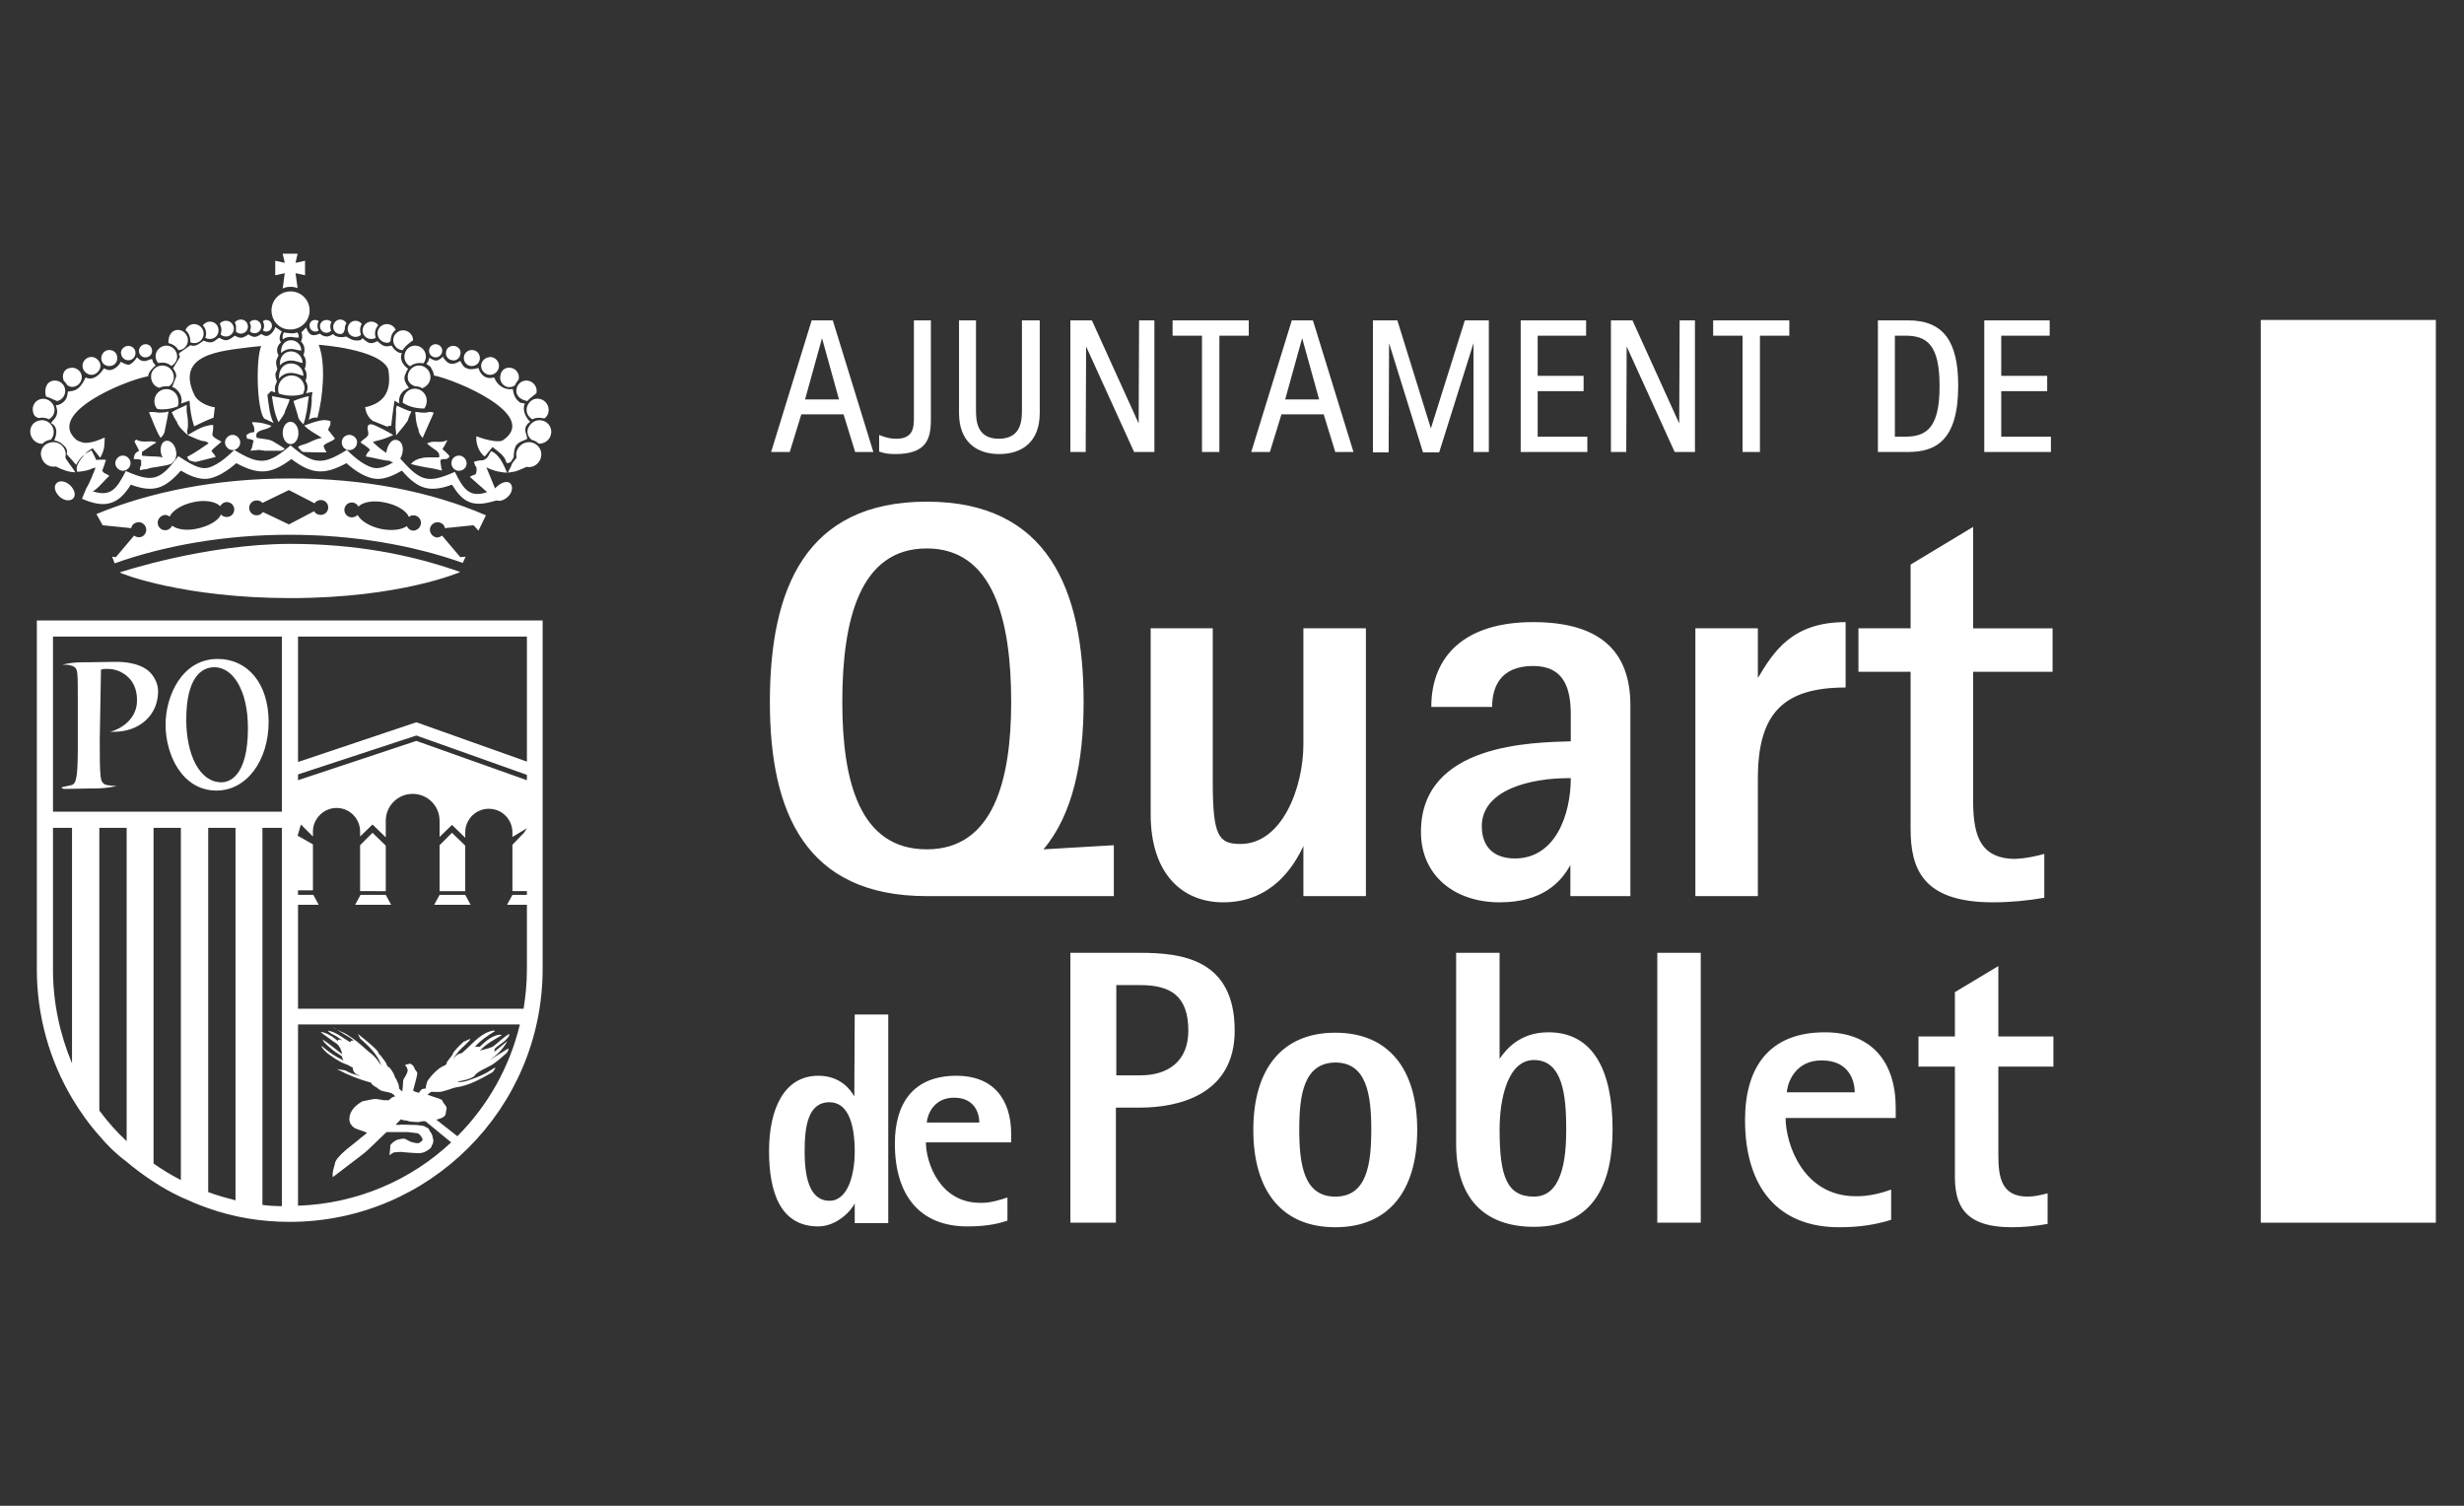 <?xml version="1.0" encoding="utf-8"?>
<!-- Generator: Adobe Illustrator 26.5.0, SVG Export Plug-In . SVG Version: 6.00 Build 0)  -->
<svg version="1.1" xmlns="http://www.w3.org/2000/svg" xmlns:xlink="http://www.w3.org/1999/xlink" x="0px" y="0px"
	 viewBox="0 0 595.3 363.8" style="enable-background:new 0 0 595.3 363.8;" xml:space="preserve">
<rect x="0" y="0" width="595.3" height="363.8" fill="#333333" stroke="none"/>
<style type="text/css">
	.st0{fill:#009640;}
	.st1{display:none;}
	.st2{fill:#FFFFFF;}
	.st3{fill-rule:evenodd;clip-rule:evenodd;fill:#FFFFFF;}
</style>
<symbol  id="Bush_Left" viewBox="-43.3 -24.3 86.6 48.6">
	<g>
		<g>
			<path class="st0" d="M-33.9-3.5C-25.6,5.4-20.7,18-20.7,18C-24.1,7.5-28.2,2.3-34.9-6.2L-33.9-3.5z"/>
			<path class="st0" d="M-30.5,3.2c0.3,2.3,2.4,11.4,2.4,11.4L-30.3,9c-0.5-2.9,0.8-5.6,0.4-8L-30.5,3.2z"/>
			<path class="st0" d="M-27.7,8.6c0.3,2.3,1.7,9.8,1.7,9.8l-0.5-3.8c0-2.4-0.2-5.7-0.5-8.1L-27.7,8.6z"/>
			<path class="st0" d="M-24.2,13.4c0.2,1.4,3.1,6.6,3.1,6.6l-2.2-2.9c0-1.5-0.2-3.5-0.4-5L-24.2,13.4z"/>
			<path class="st0" d="M-21.2,18.1c0.6,1.2,2.8,6.2,2.8,6.2l-1.3-3.5c-0.3-1.3-1-3-1.6-4.3L-21.2,18.1z"/>
			<path class="st0" d="M-26,10.3c0.3,2.3,1.7,9.8,1.7,9.8l-1.2-4.8c0-2.4,0.4-4.7,0.1-7.1L-26,10.3z"/>
			<path class="st0" d="M-24.5,3.5c1.4,0.9,6.5,3.4,6.5,3.4l-3.3-2.2c-1.8-1.2-5.3-0.6-6.8-1.5L-24.5,3.5z"/>
			<path class="st0" d="M-21.9,6.9c1.9,1.3,6.1,5.1,6.1,5.1l-3.2-2.1c-2.2-1.1-5.1-2.7-7.1-4L-21.9,6.9z"/>
			<path class="st0" d="M-21.8,13.1c1,0.9,3.9,6.2,3.9,6.2l-1.3-3.4c-1.2-0.8-2.8-2-3.9-3L-21.8,13.1z"/>
			<path class="st0" d="M-23.3,9.5c1.6,1,6,5.9,6,5.9l-2.6-3.9c-1.8-0.9-3.5-1.2-5.1-2.2L-23.3,9.5z"/>
			<path class="st0" d="M-33,0.4c0.3,2.3,1.6,12.7,1.6,12.7l-1.4-6.9c-0.5-2.9,0.8-5.6,0.4-8L-33,0.4z"/>
			<path class="st0" d="M-35-1.3c0.3,2.3,1.6,12.7,1.6,12.7l-1.4-6.9c-0.5-2.9,0.8-5.6,0.4-8L-35-1.3z"/>
			<path class="st0" d="M-29.4-0.6c1.5,0.6,10.2,4.3,10.2,4.3L-24,0.6c-1.9-0.8-5.4-0.5-7-1.1L-29.4-0.6z"/>
			<path class="st0" d="M-30-3.3c1.7,0.7,9.7,4.1,9.7,4.1L-25.4-2C-27.5-3-30-2.2-31.8-3L-30-3.3z"/>
		</g>
		<g>
			<path class="st0" d="M-41.1-9.8c17.3-2.8,35.8-10.6,35.8-10.6c-13.5,6.7-22.8,8.7-38,12.1L-41.1-9.8z"/>
			<path class="st0" d="M-29.9-13.6c2.4-1.7,13.1-8,13.1-8l-7.5,3.4c-3.2,2.1-4.2,4.9-6.8,6.7L-29.9-13.6z"/>
			<path class="st0" d="M-21.8-16.4c2.4-1.7,10.9-7,10.9-7l-4.1,2.8c-2.2,2-5.5,4.5-8,6.3L-21.8-16.4z"/>
			<path class="st0" d="M-13.5-18.5c1.5-1,9.4-3.7,9.4-3.7L-9.2-21c-1.4,1.2-3.4,2.8-5,3.8L-13.5-18.5z"/>
			<path class="st0" d="M-5.9-20.7c1.7-0.6,8.8-3.6,8.8-3.6l-4.6,2.2c-1.5,0.9-3.8,1.9-5.7,2.6L-5.9-20.7z"/>
			<path class="st0" d="M-18.4-17c2.4-1.7,10.9-7,10.9-7l-5.7,3.3c-2.2,2-3.8,4-6.4,5.8L-18.4-17z"/>
			<path class="st0" d="M-22.9-10.7c2.4,0,10.3,0.7,10.3,0.7l-5.7,0c-3,0-6.5-2.3-9-2.3L-22.9-10.7z"/>
			<path class="st0" d="M-16.9-12c3.3,0,11.4-0.9,11.4-0.9l-5.5,0.1c-3.4-0.3-8.1-0.5-11.5-0.4L-16.9-12z"/>
			<path class="st0" d="M-11.2-17c2-0.2,9.9-3,9.9-3l-4.5,2.1c-2.1,0-5,0.2-7.1,0.4L-11.2-17z"/>
			<path class="st0" d="M-16.1-14.9c2.7,0,12-1.6,12-1.6l-6.5,1.8c-2.8-0.3-4.9-0.9-7.7-0.9L-16.1-14.9z"/>
			<path class="st0" d="M-35.2-12.6c2.4-1.7,13.4-9.5,13.4-9.5l-7.8,4.8c-3.2,2.1-4.2,4.9-6.8,6.7L-35.2-12.6z"/>
			<path class="st0" d="M-38.9-12.3c2.4-1.7,13.4-9.5,13.4-9.5l-7.8,4.8c-3.2,2.1-4.2,4.9-6.8,6.7L-38.9-12.3z"/>
			<path class="st0" d="M-32-10c2.3,0.3,15.2,1.9,15.2,1.9l-8.2,0c-2.9-0.3-6.4-2.5-8.8-2.8L-32-10z"/>
			<path class="st0" d="M-35.2-8c2.6,0.3,14.5,1.8,14.5,1.8l-8.2-0.5C-32.2-7-34.2-8.9-37-9.2L-35.2-8z"/>
		</g>
		<g>
			<path class="st0" d="M-20-4.8c13.5-2,27.7-7.1,27.7-7.1C-2.8-7.2-10-5.7-21.9-3.3L-20-4.8z"/>
			<path class="st0" d="M-11.4-7c1.9-1.2,10.2-5.6,10.2-5.6L-7-10.3c-2.5,1.5-3.3,3.4-5.3,4.7L-11.4-7z"/>
			<path class="st0" d="M-5.1-9c1.9-1.2,8.5-5,8.5-5l-3.2,2C-1.5-10.7-4.1-8.9-6-7.6L-5.1-9z"/>
			<path class="st0" d="M1.3-10.5c1.2-0.7,7.3-2.6,7.3-2.6l-4,0.9c-1.1,0.8-2.6,1.9-3.9,2.7L1.3-10.5z"/>
			<path class="st0" d="M7.3-12.1c1.4-0.4,6.8-2.5,6.8-2.5l-3.6,1.5c-1.2,0.6-3,1.4-4.4,1.8L7.3-12.1z"/>
			<path class="st0" d="M-2.5-9.5c1.9-1.2,8.5-5,8.5-5l-4.5,2.3c-1.7,1.4-3,2.8-5,4.1L-2.5-9.5z"/>
			<path class="st0" d="M-6-5c1.8,0,8,0.5,8,0.5l-4.5,0c-2.4,0-5-1.6-7-1.7L-6-5z"/>
			<path class="st0" d="M-1.3-5.9c2.5,0,8.9-0.6,8.9-0.6l-4.3,0c-2.7-0.2-6.3-0.3-9-0.3L-1.3-5.9z"/>
			<path class="st0" d="M3.1-9.5c1.6-0.1,7.7-2.1,7.7-2.1l-3.5,1.5c-1.7,0-3.9,0.1-5.6,0.3L3.1-9.5z"/>
			<path class="st0" d="M-0.7-7.9c2.1,0,9.3-1.1,9.3-1.1l-5,1.2C1.4-8-0.2-8.5-2.4-8.5L-0.7-7.9z"/>
			<path class="st0" d="M-15.5-6.3C-13.7-7.5-5.1-13-5.1-13l-6.1,3.4c-2.5,1.5-3.3,3.4-5.3,4.7L-15.5-6.3z"/>
			<path class="st0" d="M-18.4-6.2C-16.6-7.3-8-12.8-8-12.8l-6.1,3.4c-2.5,1.5-3.3,3.4-5.3,4.7L-18.4-6.2z"/>
			<path class="st0" d="M-13.1-4.5c1.8,0.2,11.9,1.3,11.9,1.3l-6.4,0c-2.3-0.2-5-1.7-6.8-2L-13.1-4.5z"/>
			<path class="st0" d="M-15.6-3.1c2,0.2,11.3,1.3,11.3,1.3l-6.4-0.3C-13.3-2.4-14.8-3.7-17-4L-15.6-3.1z"/>
		</g>
		<g>
			<path class="st0" d="M1.7-2.1c12.2-1.7,25.1-6.1,25.1-6.1C17.3-4.1,10.7-2.8,0-0.8L1.7-2.1z"/>
			<path class="st0" d="M9.5-4c1.7-1,9.2-4.8,9.2-4.8l-5.3,2.1c-2.2,1.3-3,3-4.8,4L9.5-4z"/>
			<path class="st0" d="M15.2-5.7c1.7-1,7.7-4.3,7.7-4.3L20-8.3c-1.6,1.2-3.9,2.7-5.7,3.8L15.2-5.7z"/>
			<path class="st0" d="M21-7c1.1-0.6,6.7-2.3,6.7-2.3L24-8.5c-1,0.7-2.4,1.7-3.5,2.3L21-7z"/>
			<path class="st0" d="M26.4-8.3c1.2-0.4,6.2-2.2,6.2-2.2l-3.3,1.3c-1.1,0.5-2.7,1.2-4,1.6L26.4-8.3z"/>
			<path class="st0" d="M17.6-6.1c1.7-1,7.7-4.3,7.7-4.3l-4,2c-1.6,1.2-2.7,2.4-4.5,3.5L17.6-6.1z"/>
			<path class="st0" d="M14.3-2.2c1.7,0,7.3,0.4,7.3,0.4l-4,0c-2.1,0-4.6-1.4-6.3-1.4L14.3-2.2z"/>
			<path class="st0" d="M18.6-3c2.3,0,8.1-0.5,8.1-0.5l-3.9,0c-2.4-0.2-5.7-0.3-8.1-0.3L18.6-3z"/>
			<path class="st0" d="M22.6-6.1c1.4-0.1,7-1.8,7-1.8l-3.2,1.3c-1.5,0-3.5,0.1-5,0.2L22.6-6.1z"/>
			<path class="st0" d="M19.2-4.8c1.9,0,8.4-1,8.4-1l-4.6,1.1c-2-0.2-3.5-0.5-5.5-0.5L19.2-4.8z"/>
			<path class="st0" d="M5.7-3.4c1.7-1,9.5-5.7,9.5-5.7L9.7-6.2c-2.2,1.3-3,3-4.8,4L5.7-3.4z"/>
			<path class="st0" d="M3.1-3.2c1.7-1,9.5-5.7,9.5-5.7L7-6c-2.2,1.3-3,3-4.8,4L3.1-3.2z"/>
			<path class="st0" d="M7.9-1.8c1.6,0.2,10.7,1.1,10.7,1.1l-5.8,0c-2.1-0.2-4.5-1.5-6.2-1.7L7.9-1.8z"/>
			<path class="st0" d="M5.7-0.6C7.5-0.4,16,0.5,16,0.5l-5.8-0.3C7.8,0,6.4-1.2,4.4-1.4L5.7-0.6z"/>
		</g>
		<g>
			<path class="st0" d="M14,2.8c11.1-1.5,22.7-5.2,22.7-5.2c-8.6,3.5-14.5,4.6-24.3,6.3L14,2.8z"/>
			<path class="st0" d="M21.1,1.2C22.6,0.3,29.4-3,29.4-3l-4.8,1.8c-2,1.1-2.7,2.6-4.3,3.5L21.1,1.2z"/>
			<path class="st0" d="M26.2-0.3c1.5-0.9,7-3.7,7-3.7l-2.6,1.5c-1.4,1-3.5,2.4-5.1,3.3L26.2-0.3z"/>
			<path class="st0" d="M31.5-1.4c1-0.5,6-2,6-2l-3.3,0.6c-0.9,0.6-2.2,1.4-3.2,2L31.5-1.4z"/>
			<path class="st0" d="M36.4-2.5C37.5-2.9,42-4.4,42-4.4l-3,1.1c-1,0.5-2.4,1-3.6,1.4L36.4-2.5z"/>
			<path class="st0" d="M28.4-0.6c1.5-0.9,7-3.7,7-3.7l-3.6,1.7c-1.4,1-2.4,2.1-4.1,3L28.4-0.6z"/>
			<path class="st0" d="M25.5,2.7C27,2.7,32.1,3,32.1,3l-3.7,0c-1.9,0-4.1-1.2-5.7-1.2L25.5,2.7z"/>
			<path class="st0" d="M29.4,2c2.1,0,7.3-0.5,7.3-0.5l-3.5,0C31,1.4,28,1.3,25.8,1.3L29.4,2z"/>
			<path class="st0" d="M33-0.6c1.3-0.1,6.3-1.5,6.3-1.5l-2.9,1.1c-1.4,0-3.2,0.1-4.6,0.2L33-0.6z"/>
			<path class="st0" d="M29.9,0.5c1.7,0,7.6-0.8,7.6-0.8l-4.1,0.9c-1.8-0.1-3.1-0.5-4.9-0.5L29.9,0.5z"/>
			<path class="st0" d="M17.7,1.7c1.5-0.9,8.6-4.9,8.6-4.9l-5,2.5c-2,1.1-2.7,2.6-4.3,3.5L17.7,1.7z"/>
			<path class="st0" d="M15.3,1.8c1.5-0.9,8.6-4.9,8.6-4.9l-5,2.5c-2,1.1-2.7,2.5-4.3,3.5L15.3,1.8z"/>
			<path class="st0" d="M19.7,3.1c1.5,0.2,9.7,1,9.7,1l-5.2,0c-1.9-0.2-4.1-1.3-5.6-1.5L19.7,3.1z"/>
			<path class="st0" d="M17.7,4.1C19.3,4.2,26.9,5,26.9,5l-5.2-0.2c-2.2-0.2-3.4-1.1-5.2-1.3L17.7,4.1z"/>
		</g>
		<g>
			<path class="st0" d="M-16.8,0.1c7.6,6.3,13.9,16,13.9,16C-7,8-10.9,4.2-17.2-2L-16.8,0.1z"/>
			<path class="st0" d="M-12.5,5.1c0.5,1.8,3.3,9.1,3.3,9.1l-2.4-4.3c-0.7-2.3-0.1-4.6-0.7-6.6L-12.5,5.1z"/>
			<path class="st0" d="M-9.6,9.2C-9.1,11-7,17.1-7,17.1l-0.9-3c-0.3-2-0.9-4.7-1.5-6.6L-9.6,9.2z"/>
			<path class="st0" d="M-6.3,12.7c0.3,1.1,3.2,5,3.2,5l-2.1-2.1c-0.2-1.2-0.6-2.9-0.9-4L-6.3,12.7z"/>
			<path class="st0" d="M-3.3,16.2c0.6,0.9,3,4.8,3,4.8l-1.5-2.7c-0.4-1-1.1-2.4-1.8-3.3L-3.3,16.2z"/>
			<path class="st0" d="M-8.1,10.5c0.5,1.8,2.6,7.8,2.6,7.8L-7,14.5c-0.3-2-0.3-3.9-0.8-5.8L-8.1,10.5z"/>
			<path class="st0" d="M-7.8,4.7c1.2,0.5,5.5,2,5.5,2l-2.9-1.4c-1.5-0.7-4.2,0.1-5.5-0.4L-7.8,4.7z"/>
			<path class="st0" d="M-5.3,7.1c1.6,0.8,5.4,3.4,5.4,3.4l-2.7-1.4c-1.8-0.6-4.3-1.6-6-2.4L-5.3,7.1z"/>
			<path class="st0" d="M-4.5,12.2c0.9,0.6,3.8,4.6,3.8,4.6l-1.4-2.7c-1.1-0.5-2.5-1.3-3.5-2L-4.5,12.2z"/>
			<path class="st0" d="M-6.1,9.4c1.4,0.6,5.4,4.1,5.4,4.1l-2.6-2.9c-1.5-0.5-2.9-0.5-4.3-1.2L-6.1,9.4z"/>
			<path class="st0" d="M-14.8,3.2c0.5,1.8,2.9,10.2,2.9,10.2l-2-5.5c-0.7-2.3-0.1-4.6-0.7-6.6L-14.8,3.2z"/>
			<path class="st0" d="M-16.6,2.1c0.5,1.8,2.9,10.2,2.9,10.2l-2-5.5c-0.7-2.3-0.1-4.6-0.7-6.6L-16.6,2.1z"/>
			<path class="st0" d="M-12.2,2c1.3,0.3,8.5,2.3,8.5,2.3l-4.2-2c-1.6-0.4-4.2,0.3-5.6,0L-12.2,2z"/>
			<path class="st0" d="M-13-0.2c1.4,0.4,8.1,2.2,8.1,2.2l-4.3-1.6c-1.8-0.6-3.6,0.3-5.2-0.1L-13-0.2z"/>
		</g>
		<g>
			<path class="st0" d="M-1.7,1.4c5,5.2,8.9,13,8.9,13c-2.4-6.5-4.9-9.6-9-14.6L-1.7,1.4z"/>
			<path class="st0" d="M1,5.4c0.3,1.4,1.8,7.1,1.8,7.1L1.4,9.1C1,7.3,1.6,5.6,1.3,4.1L1,5.4z"/>
			<path class="st0" d="M2.8,8.7c0.3,1.4,1.3,6.1,1.3,6.1l-0.4-2.4c-0.1-1.5-0.3-3.6-0.6-5.1L2.8,8.7z"/>
			<path class="st0" d="M4.9,11.6c0.2,0.9,2,4,2,4l-1.3-1.8c-0.1-0.9-0.2-2.2-0.4-3.1L4.9,11.6z"/>
			<path class="st0" d="M6.8,14.4c0.4,0.7,1.8,3.8,1.8,3.8l-0.9-2.2c-0.2-0.8-0.7-1.9-1.1-2.6L6.8,14.4z"/>
			<path class="st0" d="M3.8,9.8c0.3,1.4,1.3,6.1,1.3,6.1l-0.8-3c-0.1-1.5,0.1-3-0.2-4.5L3.8,9.8z"/>
			<path class="st0" d="M4.4,5.4c0.8,0.5,3.8,1.8,3.8,1.8L6.2,6c-1-0.7-3-0.2-3.9-0.7L4.4,5.4z"/>
			<path class="st0" d="M6,7.4c1.1,0.7,3.6,2.9,3.6,2.9L7.8,9.1c-1.3-0.6-3-1.5-4.1-2.2L6,7.4z"/>
			<path class="st0" d="M6.3,11.3C6.9,11.9,8.7,15,8.7,15l-0.8-2.1c-0.7-0.5-1.7-1.2-2.3-1.7L6.3,11.3z"/>
			<path class="st0" d="M5.3,9.1c0.9,0.6,3.6,3.4,3.6,3.4l-1.6-2.3c-1.1-0.5-2-0.6-3-1.2L5.3,9.1z"/>
			<path class="st0" d="M-0.5,3.8c0.3,1.4,1.4,8,1.4,8l-1-4.3c-0.4-1.8,0.2-3.5-0.1-5L-0.5,3.8z"/>
			<path class="st0" d="M-1.7,2.9c0.3,1.4,1.4,8,1.4,8l-1-4.3c-0.4-1.8,0.2-3.5-0.1-5L-1.7,2.9z"/>
			<path class="st0" d="M1.5,3c0.9,0.3,5.9,2.2,5.9,2.2L4.5,3.5c-1.1-0.4-3,0-4-0.4L1.5,3z"/>
			<path class="st0" d="M1,1.3c1,0.4,5.6,2.1,5.6,2.1L3.7,2C2.4,1.4,1.1,2,0,1.6L1,1.3z"/>
		</g>
		<g>
			<path class="st0" d="M10.4,4.1c5.3,4.5,9.1,10.9,9.1,10.9c-2.2-5.3-4.9-8-9.2-12.2L10.4,4.1z"/>
			<path class="st0" d="M13.2,7.5c0.2,1.1,1.5,5.8,1.5,5.8l-1.4-2.8c-0.3-1.5,0.5-2.8,0.3-4L13.2,7.5z"/>
			<path class="st0" d="M15,10.3c0.2,1.1,1.1,5,1.1,5l-0.3-1.9c0-1.2-0.1-2.9-0.3-4.1L15,10.3z"/>
			<path class="st0" d="M17.3,12.7c0.1,0.7,2,3.3,2,3.3l-1.4-1.5c0-0.8-0.1-1.8-0.2-2.5L17.3,12.7z"/>
			<path class="st0" d="M19.2,15.1c0.4,0.6,1.8,3.2,1.8,3.2l-0.8-1.8c-0.2-0.7-0.6-1.5-1-2.2L19.2,15.1z"/>
			<path class="st0" d="M16.1,11.2c0.2,1.1,1.1,5,1.1,5l-0.7-2.4c0-1.2,0.3-2.4,0.1-3.6L16.1,11.2z"/>
			<path class="st0" d="M17,7.7c0.9,0.4,4.2,1.7,4.2,1.7l-2.2-1.1c-1.1-0.6-3.4-0.3-4.4-0.8L17,7.7z"/>
			<path class="st0" d="M18.8,9.4c1.2,0.6,3.9,2.6,3.9,2.6l-2-1.1c-1.4-0.5-3.2-1.4-4.5-2L18.8,9.4z"/>
			<path class="st0" d="M18.8,12.6c0.7,0.5,2.5,3.1,2.5,3.1l-0.8-1.7c-0.8-0.4-1.8-1-2.5-1.5L18.8,12.6z"/>
			<path class="st0" d="M17.8,10.7c1,0.5,3.8,3,3.8,3l-1.7-2c-1.2-0.4-2.2-0.6-3.3-1.1L17.8,10.7z"/>
			<path class="st0" d="M11.6,6.1c0.2,1.1,1,6.4,1,6.4l-0.9-3.5c-0.3-1.5,0.5-2.8,0.3-4L11.6,6.1z"/>
			<path class="st0" d="M10.3,5.3c0.2,1.1,1,6.4,1,6.4l-0.9-3.5c-0.3-1.5,0.5-2.8,0.3-4L10.3,5.3z"/>
			<path class="st0" d="M13.9,5.7c1,0.3,6.5,2.2,6.5,2.2l-3.1-1.6c-1.3-0.4-3.4-0.2-4.5-0.6L13.9,5.7z"/>
			<path class="st0" d="M13.5,4.3c1.1,0.4,6.2,2.1,6.2,2.1L16.5,5c-1.4-0.5-3-0.1-4.1-0.5L13.5,4.3z"/>
		</g>
		<g>
			<path class="st0" d="M22.4,7.2c9.3,2,17.5,6.5,17.5,6.5C34.3,9.7,29.5,8.3,21.7,6L22.4,7.2z"/>
			<path class="st0" d="M27.8,9.3c0.8,1,4.9,4.8,4.9,4.8L29.4,12c-1.1-1.2-0.7-2.8-1.6-3.9L27.8,9.3z"/>
			<path class="st0" d="M31.5,11.1c0.8,1,3.9,4.2,3.9,4.2L34,13.6c-0.6-1.2-1.6-2.7-2.5-3.7L31.5,11.1z"/>
			<path class="st0" d="M35.7,12.5c0.5,0.6,4.2,2.3,4.2,2.3L37.3,14c-0.4-0.7-1-1.6-1.6-2.3L35.7,12.5z"/>
			<path class="st0" d="M39.4,13.9c0.8,0.4,3.9,2.2,3.9,2.2l-2-1.3c-0.6-0.5-1.6-1.2-2.4-1.6L39.4,13.9z"/>
			<path class="st0" d="M33.3,11.5c0.8,1,3.9,4.2,3.9,4.2l-2.2-2c-0.6-1.2-0.8-2.3-1.7-3.4L33.3,11.5z"/>
			<path class="st0" d="M32.9,7.9c1.4,0,6.4-0.1,6.4-0.1l-3.4-0.2c-1.8-0.1-4.7,1.1-6.2,1.1L32.9,7.9z"/>
			<path class="st0" d="M36,8.8c1.9,0.1,6.5,0.8,6.5,0.8l-3.2-0.2c-2.1,0.1-5,0-7-0.1L36,8.8z"/>
			<path class="st0" d="M37.6,11.7c1.1,0.2,4.8,1.9,4.8,1.9l-1.9-1.3c-1.3-0.1-2.9-0.2-4.1-0.4L37.6,11.7z"/>
			<path class="st0" d="M35.5,10.4c1.6,0.1,6.5,1.2,6.5,1.2l-3.2-1.1c-1.8,0.1-3.2,0.4-4.9,0.3L35.5,10.4z"/>
			<path class="st0" d="M25,8.6c0.8,1,4.5,5.6,4.5,5.6l-2.9-2.9c-1.1-1.2-0.7-2.8-1.6-3.9L25,8.6z"/>
			<path class="st0" d="M22.9,8.3c0.8,1,4.5,5.6,4.5,5.6l-2.9-2.9c-1.1-1.2-0.7-2.8-1.6-3.9L22.9,8.3z"/>
			<path class="st0" d="M27.8,7.2c1.5-0.1,9.7-0.6,9.7-0.6l-4.9-0.2c-1.9,0.1-4.7,1.2-6.2,1.3L27.8,7.2z"/>
			<path class="st0" d="M26.6,6.1c1.6-0.1,9.3-0.6,9.3-0.6l-5,0c-2.1,0.1-4,1.1-5.7,1.2L26.6,6.1z"/>
		</g>
	</g>
</symbol>
<g id="Fondo">
</g>
<g id="Guías" class="st1">
</g>
<g id="Primer_plano">
	<g>
		<path class="st2" d="M223.9,271.2h12.7c0-2.2-1.1-6-6.1-6C225.7,265.2,224.1,269.1,223.9,271.2z M243.4,289.3v5.6
			c-2.9,1-6,1.4-9.7,1.4c-11.2,0-17.5-7.2-17.5-20c0-9.7,4.4-16.4,14.9-16.4c8.8,0,13.2,5.6,13.2,14.1v2h-20.6
			c0,4.8,3.3,14.6,13.1,14.6C239.3,290.7,241.9,289.8,243.4,289.3z M269.2,216.5h-45.3c-29.4,0-37.9-20.4-37.9-46.9
			c0-27.3,8.6-48.4,37.9-48.4c29.2,0,37.9,21.1,37.9,48.4c0,14.5-2.6,27.2-9.7,35.6l17-1V216.5z M203.5,169.6
			c0,19.2,4.2,35.6,20.4,35.6c16,0,20.4-16.5,20.4-35.6c0-20-4.4-37.1-20.4-37.1C207.8,132.5,203.5,149.6,203.5,169.6z M314.9,216.5
			v-12.1c-2.3,4.9-7.6,13.6-19.4,13.6c-9.5,0-17.5-6.5-17.5-21.3v-44.9H293v37c0,13.2,1.4,15.1,6.7,15.1c10.1,0,15.2-13.7,15.2-24.1
			v-28H330v64.7H314.9z M379.4,216.5V209c-2.3,4.2-6.8,9-17.1,9c-10.9,0-19-6.5-19-17c0-21.5,27.2-21.6,36.2-21.9v-6.4
			c0-6.4-1.6-11.8-9.1-11.8c-8.3,0-9.9,5.6-9.9,9.9h-14.7c0-12.4,8.2-20.5,24.6-20.5c16,0,23.5,6.9,23.5,20.1v46.1H379.4z
			 M358,199.6c0,5,2.9,7.8,8,7.8c9.8,0,13.5-10.6,13.5-19.4C369.6,187.9,358,190.9,358,199.6z M409.6,216.5v-64.7h15.1v12
			c3.8-6.3,8.2-13.5,21.2-13.5v15.8c-15.2,0-21.2,6.4-21.2,22v28.4H409.6z M493.9,206.3v10.6c-4.1,0.7-8.3,1.1-12.4,1.1
			c-17.1,0-19.9-8.2-19.9-17.8v-37.9H449v-10.5h12.6v-15.4l15.1-9.1v24.5h19.2v10.5h-19.2v30.6c0,7.8,1,14.6,10.2,14.6
			C489.4,207.4,491.7,206.9,493.9,206.3z M186.3,109.2l9.8-31.8h5.1l9.8,31.8h-4.4l-2.8-9.1h-10.2l-2.8,9.1H186.3z M198.6,81.7
			l-4.1,14.8h8.2L198.6,81.7L198.6,81.7z M224.9,77.4v24c0,4.7-1.1,8.3-8.6,8.3c-1.9,0-2.7-0.2-3.9-0.6v-4c0.9,0.3,2.2,0.9,4.1,0.9
			c4.3,0,4.3-2.9,4.3-5.3V77.4H224.9z M251.2,77.4v22.4c0,6.8-4.1,9.9-9.8,9.9c-5.6,0-9.7-3.1-9.7-9.9V77.4h4.1v21.5
			c0,2.4,0,7.1,5.5,7.1c5.6,0,5.6-4.7,5.6-7.1V77.4H251.2z M258.6,109.2V77.4h5.2l11.3,24.9l0.1-24.9h3.7v31.8H274l-11.6-25.5
			l-0.1,25.5H258.6z M290.4,109.2V81.1h-7.1v-3.7h18.4v3.7h-7.1v28.1H290.4z M302.3,109.2l9.8-31.8h5.1l9.8,31.8h-4.4l-2.8-9.1
			h-10.2l-2.8,9.1H302.3z M314.6,81.7l-4.1,14.8h8.2L314.6,81.7L314.6,81.7z M331.7,109.2V77.4h5.9l8.1,26.1l8.2-26.1h5.8v31.8h-3.7
			V82.9l-8.3,26.4h-3.9l-8.2-26.4l-0.1,26.4H331.7z M367.4,109.2V77.4h15.8v3.7h-11.7v9.7h11.1v3.7h-11.1v11h12v3.7H367.4z
			 M389.2,109.2V77.4h5.2l11.3,24.9l0.1-24.9h3.7v31.8h-4.9L393,83.7l-0.1,25.5H389.2z M421,109.2V81.1h-7.1v-3.7h18.4v3.7h-7.1
			v28.1H421z M453.7,109.2V77.4h7.3c8.7,0,12.1,5.3,12.1,15.8c0,13.2-5.4,16-12.1,16H453.7z M457.8,81.1v24.4h2.5
			c5.2,0,8.3-2.2,8.3-12.2c0-10.1-3.1-12.2-8.3-12.2H457.8z M479.4,109.2V77.4h15.8v3.7h-11.7v9.7h11.1v3.7h-11.1v11h12v3.7H479.4z
			 M258.6,295.4v-65.2h16.8c10.1,0,22.9,1.5,22.9,18.8c0,15.6-13.8,18.6-22.9,18.6h-5.8v27.8H258.6z M269.7,238.1v21.7h5.8
			c6.6,0,11.6-3.3,11.6-10.8c0-8.4-4.3-11-11.6-11H269.7z M322.6,296.5c-12.9,0-19.8-8.8-19.8-23.5c0-14.7,6.9-23.5,19.8-23.5
			c12.9,0,19.8,8.8,19.8,23.5C342.4,287.7,335.5,296.5,322.6,296.5z M313.9,272.9c0,8.4,1.1,16.2,8.7,16.2c7.6,0,8.7-7.7,8.7-16.2
			c0-8.4-1.1-16.2-8.7-16.2C315,256.8,313.9,264.5,313.9,272.9z M362.3,230.2v25.6c1.6-2.3,4.9-6.4,11.8-6.4
			c10.8,0,15.5,9.2,15.5,23.5c0,12.6-4.3,23.5-19,23.5c-11.8,0-18.8-6.7-18.8-20.1v-46.1H362.3z M362.3,272.9
			c0,11.2,1.7,16.2,8.3,16.2c6.7,0,7.8-8.8,7.8-16.2c0-8.1-0.8-16.8-7.8-16.8C364.3,256.1,362.3,265.4,362.3,272.9z M400.4,295.4
			v-65.2h10.5v65.2H400.4z M456.9,287.4v7.3c-3.8,1.2-7.7,1.8-12.6,1.8c-14.5,0-22.7-9.4-22.7-25.9c0-12.6,5.7-21.2,19.3-21.2
			c11.4,0,17.1,7.3,17.1,18.2v2.5h-26.6c0,6.2,4.2,18.9,16.9,18.9C451.6,289.1,455,288.1,456.9,287.4z M431.7,263.9h16.4
			c0-2.8-1.4-7.7-7.9-7.7C434,256.1,431.9,261.2,431.7,263.9z M494.7,288.3v7.4c-2.8,0.5-5.8,0.8-8.6,0.8
			c-11.9,0-13.8-5.7-13.8-12.4v-26.4h-8.8v-7.3h8.8v-10.7l10.5-6.3v17h13.3v7.3h-13.3V279c0,5.4,0.7,10.1,7.1,10.1
			C491.5,289.1,493.1,288.7,494.7,288.3z M206.5,295.5v-4.8c-0.9,2-4.5,5.6-8.8,5.6c-9.3,0-11.9-8.5-11.9-18.2
			c0-10.1,3.6-18.2,11.9-18.2c5.2,0,7.7,3.2,8.7,5l0.1-19.8h8.1v50.4H206.5z M194.4,278.2c0,5.5,0.9,11.9,6,11.9
			c4.5,0,6.1-6.4,6.1-11.9c0-6.4-1.5-11.9-6.1-11.9C195.1,266.3,194.4,272.4,194.4,278.2z"/>
		<rect x="546.2" y="77.3" class="st3" width="42.3" height="218.1"/>
		<path class="st2" d="M42.9,98.2c-1.1,0.4-2.3,0.7-3.6,0.7c-0.4,0-0.8,0-1.3-0.1c-0.5-0.5-0.7-1.2-0.7-1.9c0-1.6,1.3-2.9,2.9-2.9
			c1.6,0,2.9,1.3,2.9,2.9C43.2,97.3,43.1,97.8,42.9,98.2z M24,274.4c-2.5-2.8-4.7-5.9-6.6-9.1c-5.4-9.1-8.5-19.8-8.5-31.1l0-8
			l0-76.3h122.2v69.7l0,14.5c0,33.7-27.4,61.1-61.1,61.1c-6.9,0-13.5-1.1-19.7-3.3c-2.3-0.8-4.4-1.7-6.6-2.7
			c-2.3-1.1-4.5-2.3-6.6-3.7c-2.3-1.5-4.5-3.1-6.6-4.9C28.2,278.9,26,276.8,24,274.4z M17.4,200h-4.6l0,26.3l0,8
			c0,8,1.7,15.7,4.6,22.6V200z M30.6,200H24v68.3c2,2.7,4.2,5.2,6.6,7.4V200z M43.7,200h-6.6v81.1c2.1,1.5,4.3,2.8,6.6,4V200z
			 M56.9,200h-6.6v88c2.1,0.8,4.3,1.4,6.6,2V200z M68.1,200h-4.7v91.1c1.5,0.2,3.1,0.3,4.7,0.3V200z M12.8,196.1h55.3v-42.3H12.8
			L12.8,196.1z M82.3,249.2c1.3,0.5,1.6,0.8,3.1,1.8c1.4,1,2.5,2.1,3.7,3.1c1.8,1.3,2.3,2.4,3,3.3c-0.7-2.4-2.9-4.6-5.1-6.5
			l-0.5-1.1c1.2,1,4.9,3.9,4.9,4.5c0,0.3,0.5,0.6,0.7,0.9c0.4,0.6,1.2,1.5,1.2,1.7c0.3,0.8,0.5,0.9,0.6,0.9c0.3,0,1.4,1.8,1.4,2.1
			c0,0.3,0.5,0.8,0.6,1.2c0.5,1,0.5,1.4,0.5,1.7c0,0.3,0.4,0.6,0.8,0.9c0.1-0.8,0.2-2.3,0.2-2.6c0-0.5,1.1-1.6,1.1-2.6
			c-0.3-1.1-0.6-1-0.7-1.1c0.4-0.3,1-0.4,1.3-0.4c0.3,0,1,0.7,1,1c0,0.3,0.6,0.8,0.7,1.2c0.1,0.5-0.7,3-1,4.3
			c0.1,0.1,1.1,0.5,1.4,0.5c0.2,0,0.3-1.1,1.7-1c-0.1-0.7,0.3-1.4,0.3-1.7c1-1.6,2.7-3.2,3.8-3.7c0.4-0.2,0.9-0.3,0.9-0.8
			c0-0.3,1.5-1.9,1.5-2.2c0-0.3,1.2-1.7,2.7-3c0.2,0.1,1.5-0.8,1.5-0.5c0,0.3-1.9,1.9-2.8,2.9l-1.4,1.8c0.3-0.2,0.6-0.7,1.3-1.1
			c0.2-0.1,0.6-0.2,0.9-0.3c2.3-1.9,4-4.3,6.7-5.2c0.5-0.2,1.2-0.3,1.3-0.1c-1.5,0.9-4,2.6-4.9,3.9c0.2-0.2,1-0.1,1.2-0.1
			c1.3-1.2,2.3-2.2,4.1-2.8c0.4-0.1,1.1-0.2,1.2,0c-1.9,1.2-3.6,1.9-5.3,3.8c0.7-0.4,2.4-0.5,3.4-1.2c1.1-0.8,2.7-2.5,3.8-2.9
			c0,0.2-0.2,0.7-0.5,1c-1,1.2-2,1.5-3.1,2.6c0,0.6-0.1,0.8-0.3,0.9l3.4-2.8c-1.3,2.3-2.6,3.4-4.3,4.6l4.5-2.8
			c0.2,0.4-0.4,1.1-0.4,1.1c-1.2,1.1-1.9,1.7-3.3,2.7c-1.2,0.8-4,1.8-4.5,2.9c-1.1,0.8-3,1.1-4.1,1.3c1,0.5,3.9-0.7,5.1-1.2
			c0.7-0.3,1.4-0.6,2.1-1c0.5-0.3,1.5-1,2-1.2c-0.2,0.7-0.7,1.1-0.8,1.2c-3,1.7-5.7,3.2-8.7,3.6c-0.7,0.1-1.5,0.5-2.3,0.7
			c-0.4,0.1-1.3,0.4-1.6,0.4h-1.6c-0.6-0.2-1.1,0.4-1.4,0.7l2.1,0.7c0.3,0.1,1.6,0.4,1.6,1c0,0.2,0.9,1,0.9,1.5c0,0.3-0.2,1-0.2,1.2
			c0,1.2-2,1.5-2.3,1.6l5.1,4c7.3-7.3,12.6-16.6,15.1-27H72v43.8c14.3-0.5,27.3-6.2,37-15.3l-6.2-5.1c-0.9-0.1-1.4,0.2-1.8,0.2
			c-2.9-0.1-2-0.3-3-0.4c-0.7,0-0.9-0.2-1.1-0.3l-1.3,1.3c0.9,0.2,1.1,0,1.3,0l3.8,0.1c0.3,0,1.2,0.2,1.5,0.2c0.3,0,0.9,0.5,1.3,0.6
			c0.3,0.7,0.7,1.1,0.9,1.6c0.1,0.4,0.3,1.1,0.3,1.4c-0.1,1-0.3,1-0.4,1.1c0.1,0.6-0.9,1.2-1.3,1.4c-0.5,0.3-1.1,0.5-1.8,0.5
			c-1.6,0-4.1-0.3-4.4-0.3l-1.5,0.1c-0.3,0-0.7,0.4-1.2,0.7c0.1-0.8,0.2-2,0.2-2.3c0-0.3,0.6-0.8,1.2-1.2c0.6-0.4,1.8-0.5,2.1-0.5
			c0.3,0,0.9,0.4,1.3,0.6c0.5,0.3,1.7,0.5,2,0.5c0.5,0,1.2-0.6,1.2-0.9c0-0.3-0.7-1.4-1.2-1.5c-0.8-0.1-2.2-0.3-2.5-0.3h-5
			c-2.1,1.9-4.2,4.2-5.8,5.4l-7.2,5.5c-0.2-1.4,0.5-2.9,0.5-3.2c0-0.3,0.3-0.9,0.6-1.3c1.6-1.9,2.9-2.7,4.6-4.1
			c0.7-0.6,1.7-1.4,2.6-2.1c-1-0.5-2-0.7-2.9-1.1c-0.4-0.2-0.9-0.7-1.1-1.1c-0.2-0.3-0.3-0.8-0.3-1.1s0.1-0.6,0.1-0.9
			c0.5-1.8,2-2.8,3-3.4c1-0.2,2.6-0.6,3.3-0.6c0.3,0,1.7,0.3,1.9,0.3h1.3c0.2-0.3,0.9-0.9,1.5-0.9c-0.8-1.1-2-1-3.1-1.3
			c-0.4-0.1-1-0.5-1.3-0.8c0,0-1.4-0.7-1.4-1.2c-2.9-0.8-5.7-1.9-8.3-3.3l2,0.3c1.6,0.9,1.8,0.8,3.4,1.3c0.3-0.3-1.4,0.1-1.6-2
			c-0.6-0.2-1-0.6-1.4-0.7c-2.2-0.7-4.9-2.9-4.9-2.9s-1.4-1.3-1.2-1.6c1.8,1.5,3,2.4,5.3,3.5c-0.2-0.3-0.3-0.7-0.5-1.1
			c-1-0.6-1.8-1.1-3.4-2.5c-0.3-0.3-0.9-0.8-1.2-1.5c1.7,1.1,3.4,2.6,4.8,3.6c-0.3-1.2-0.7-2-1.3-2.5c-0.6-0.4-1.2-0.8-1.7-1.2
			c-0.7-0.5-1.5-1.1-2.2-1.6c0-0.1,0.6,0,0.9,0.1c1.3,0.5,2.2,1.1,3.2,2c0.2-0.7,0.7-0.1,1-0.2c-0.9-0.7-1.6-1.1-2.4-1.5
			c-0.4-0.2-0.9-0.6-1-0.8c2,0.3,3.5,1.7,5.4,2.8c0.2-0.5,0.5-0.4,0.9-0.4c-1.4-1.1-3.6-2.2-5-3.2C80.7,248.5,81.7,248.9,82.3,249.2
			z M127.3,187.2l-26.7-9.5L72,187.1v1.4l28.6-9.5l26.7,9.5V187.2z M72,184.1l28.6-9.6l26.7,9.5v-30.2H72V184.1z M72,216.2l3.7,0
			l1.3,2.4h-5v25.1h54.5c0.5-3.1,0.8-6.3,0.8-9.5l0-14.5v-1.1h-4.8l1.3-2.4h3.5v-0.9h-3.5v-11.2l2.8-2.9l0.7-1.1l-3.5,2.1v-1.1
			c0-3.1-2.5-5.7-5.7-5.7s-5.7,2.6-5.7,5.7l0,1.3l-3.2-3.1l-3,2.9v-3v-0.9c0-3.6-2.9-6.5-6.5-6.5s-6.5,2.9-6.5,6.5v1.6v2.4l-3.2-3.1
			l-3,2.9v-1.2c0-3.1-2.5-5.7-5.7-5.7c-3.1,0-5.7,2.6-5.7,5.7l0,1.2l-2.9-2.9l-0.8,2.7l3.7,2.1v11.1H72V216.2z M18.8,178.7v-7.1
			c0-6.2,0-7.3-0.1-8.6c-0.1-1.4-0.4-2-1.9-2.3c-0.3-0.1-1.1-0.1-1.7-0.1c2.5-0.7,5.3-0.6,6.5-0.6c1.8,0,4.3-0.1,6.3-0.1
			c5.4,0,7.4,1.7,8.1,2.3c1,0.9,2.2,2.7,2.2,4.8c0,5.8-4.5,9.8-10.7,9.8c-0.2,0-0.7,0-0.9,0c3.1-0.8,6.5-3.4,6.5-7.5
			c0-1.3-0.1-4.1-2.6-6.1c-1.6-1.3-3.4-1.6-4.4-1.6c-0.7,0-1.3,0-1.7,0.2l-0.3,17c0,3.7,0,6.9,0.2,8.7c0.1,1.1,0.4,2,1.7,2.2
			c0.6,0.1,1.6,0.2,2.2,0.2c-3,0.7-5.7,0.6-6.9,0.6c-1,0-3.7,0.1-5.5,0.1c-0.6,0-0.9-0.1-0.9-0.4c1.3-0.3,1.9-0.4,2.3-0.5
			c0.9-0.2,1.1-1.1,1.3-2.2C18.8,185.6,18.8,182.4,18.8,178.7z M52.3,191c-8.3,0-12.3-8.7-12.3-15.9c0-6.9,3.9-15.9,12.6-15.9
			c7.2,0,12.3,5.9,12.3,15.2C64.9,183.6,59.7,191,52.3,191z M53.5,189c1.9,0,6.4-1.4,6.4-13.1c0-9.1-3.6-14.7-8.1-14.7
			c-3.2,0-6.8,2.6-6.8,12.7C45,182.3,48.2,189,53.5,189z M112.4,204.3v11h-6.2v-11.1l3-3L112.4,204.3z M93.2,204.3v11H87v-11.1l3-3
			L93.2,204.3z M106.2,216.2h6.2l1.3,2.4h-8.8L106.2,216.2z M87.1,216.2h6.1l1.3,2.4h-8.7L87.1,216.2z M71.9,61.3l-0.5,2.2l2.3-0.5
			v3.5l-2.3-0.5l0.5,3.6c-0.5-0.2-1.1-0.3-1.7-0.3c-0.7,0-1.3,0.1-1.9,0.4l0.5-3.7l-2.3,0.5v-3.5l2.3,0.5l-0.5-2.2H71.9z M76.1,77.3
			c0.3,0,0.7,0.1,0.9,0.3c-0.2,0.3-0.3,0.7-0.3,1.2c0,0.4,0.1,0.7,0.3,1c-0.2,0.2-0.5,0.3-0.8,0.3c-0.8,0-1.4-0.6-1.4-1.4
			C74.7,78,75.3,77.3,76.1,77.3z M101.2,88.3c1.5,0,2.8,1.2,2.8,2.8c0,1.3-0.9,2.3-2,2.7c-0.5-0.3-1.1-0.5-1.8-0.5
			c-1.3-0.5-1.7-1.3-1.7-2.2C98.5,89.6,99.7,88.3,101.2,88.3z M100.3,83.5c1.4,0,2.6,1.2,2.6,2.6c0,0.6-0.2,1.2-0.6,1.7
			c-0.3-0.1-0.7-0.1-1-0.1c-0.8,0-1.6,0.3-2.2,0.8c-0.8-0.4-1.4-1.3-1.4-2.3C97.7,84.7,98.8,83.5,100.3,83.5z M95,82.2
			c0-1.3,1.1-2.4,2.4-2.4s2.4,1.1,2.4,2.4c-1.2,0.9-2,1.5-2.5,2.4C96.1,84.6,95,83.5,95,82.2z M93.5,78.3c0.9,0,1.8,0.6,2.1,1.4
			c-0.8,0.6-1.2,1.5-1.2,2.5c-0.2,0.6-0.5,0.6-0.9,0.6c-1.2,0-2.3-1-2.3-2.3S92.3,78.3,93.5,78.3z M89.7,77.7c0.7,0,1.3,0.3,1.7,0.9
			c-0.5,0.5-0.8,1.2-0.8,2c0,0.4,0.1,0.7,0.2,1c-0.3,0.2-0.7,0.3-1.1,0.3c-1.2,0-2.1-0.9-2.1-2.1C87.6,78.7,88.6,77.7,89.7,77.7z
			 M85.9,77.5c0.6,0,1.2,0.3,1.5,0.8c-0.3,0.4-0.4,0.9-0.4,1.5c0,0.4,0.1,0.7,0.2,1.1c-0.3,0.3-0.8,0.5-1.3,0.5
			c-1.1,0-1.9-0.9-1.9-1.9C84,78.4,84.8,77.5,85.9,77.5z M82.2,77.2c0.6,0,1.2,0.3,1.5,0.9c-0.3,0.4-0.4,0.9-0.4,1.4
			c-0.2,1-0.6,1.2-1.1,1.2c-1,0-1.7-0.8-1.7-1.7C80.5,78,81.3,77.2,82.2,77.2z M78.9,77.3c0.5,0,0.9,0.2,1.2,0.5
			c-0.2,0.3-0.3,0.7-0.3,1.1c0,0.4,0.1,0.7,0.2,1c-0.3,0.3-0.7,0.5-1.1,0.5c-0.9,0-1.6-0.7-1.6-1.6C77.3,78,78,77.3,78.9,77.3z
			 M105.6,83.2c0.9,0.2,1.4,1.1,1.2,1.9c-0.2,0.9-1.1,1.4-1.9,1.2c-0.9-0.2-1.4-1.1-1.2-1.9C103.9,83.5,104.8,83,105.6,83.2z
			 M131,101.6c1.5,0.3,2.5,1.9,2.1,3.4c-0.3,1.3-1.5,2.2-2.9,2.2c-0.5-0.4-1-0.8-1.7-0.9c-0.9-0.7-1.2-1.6-1-2.6
			C128,102.2,129.5,101.2,131,101.6z M130.5,96.4c1.4,0.3,2.3,1.8,2,3.2c-0.1,0.6-0.5,1.2-1,1.5c-1.3-0.3-2.1-0.2-2.9,0.2
			c-1-0.6-1.6-1.7-1.3-2.9C127.7,96.9,129.1,96,130.5,96.4z M127.7,92c1.3,0.3,2.2,1.6,1.9,3c-1.1,0.9-1.7,1.3-2.2,1.9
			c-2.1-0.4-2.9-1.7-2.6-3C125.1,92.5,126.4,91.7,127.7,92z M123.6,88.9c1.2,0.3,2,1.5,1.7,2.8c-0.5,0.6-0.7,1-0.9,1.4
			c-0.5,0.4-1.2,0.5-1.8,0.4c-1.2-0.3-2-1.5-1.7-2.8C121.1,89.3,122.3,88.6,123.6,88.9z M118.9,86.3c1.1,0.3,1.9,1.4,1.6,2.6
			c-0.3,1.1-1.4,1.9-2.6,1.6c-1.1-0.3-1.9-1.4-1.6-2.6C116.6,86.8,117.7,86.1,118.9,86.3z M114.4,84.6c1.1,0.2,1.7,1.3,1.5,2.3
			c-0.2,1.1-1.3,1.7-2.3,1.5c-1.1-0.2-1.7-1.3-1.5-2.3C112.3,85,113.4,84.4,114.4,84.6z M109.9,83.6c1,0.2,1.6,1.2,1.3,2.1
			c-0.2,1-1.2,1.6-2.1,1.3c-1-0.2-1.6-1.2-1.3-2.1C107.9,84,108.9,83.4,109.9,83.6z M71.8,80.3c0.3,0.3,0.4,0.8,0.4,1.2
			c-0.6,0.2-1.3-0.1-2-0.1c-0.7,0-1.4,0.2-1.9,0.6c-0.1-1,0.1-1.4,0.3-1.7c0.4,0.1,0.9,0.2,1.4,0.2C70.7,80.6,71.3,80.5,71.8,80.3z
			 M70.3,87.8c1.7,0,3,1.3,3,3c-0.8-0.2-1.8-0.7-3-0.7c-1.2,0-2.2,0.5-2.9,1.4C67.3,89.1,68.6,87.8,70.3,87.8z M70.3,84.9
			c1.6,0,2.8,1.3,2.8,2.8c-0.7-0.1-1.7-0.6-2.8-0.6c-1.1,0-2.1,0.5-2.7,1.2C67.5,86.2,68.7,84.9,70.3,84.9z M70.3,82.2
			c1.4,0,2.5,1.1,2.5,2.5c-0.7,0-1.6-0.4-2.5-0.4c-0.9,0-1.8,0.4-2.4,1C67.8,83.3,68.9,82.2,70.3,82.2z M64.3,77.3
			c0.8,0,1.4,0.6,1.4,1.4c0,0.8-0.6,1.4-1.4,1.4c-0.3,0-0.6-0.1-0.8-0.3c0.2-0.3,0.3-0.7,0.3-1c0-0.4-0.1-0.8-0.3-1.2
			C63.7,77.5,64,77.3,64.3,77.3z M39.2,88.3c1.5,0,2.8,1.2,2.8,2.8c0,0.9-0.4,1.7-1.1,2.2c-1.2,0-1.9,0.1-2.4,0.4
			c-1.2-0.3-2-1.4-2-2.7C36.4,89.6,37.7,88.3,39.2,88.3z M40.2,83.5c1.4,0,2.6,1.2,2.6,2.6c0,1-0.6,1.9-1.4,2.3
			c-0.6-0.5-1.3-0.8-2.2-0.8c-0.3,0-0.7,0.1-1,0.1c-0.4-0.5-0.6-1-0.6-1.7C37.6,84.7,38.8,83.5,40.2,83.5z M45.4,82.2
			c0,1.3-1,2.4-2.3,2.4c-0.5-0.9-1.4-1.5-2.4-1.7c-0.1-2.1,1-3.2,2.3-3.2S45.4,80.9,45.4,82.2z M46.9,78.3c1.2,0,2.3,1,2.3,2.3
			s-1,2.3-2.3,2.3c-0.3,0-0.6-0.1-0.9-0.2c0-1.5-0.5-2.4-1.2-2.9C45.1,78.9,46,78.3,46.9,78.3z M50.7,77.7c1.2,0,2.1,0.9,2.1,2.1
			c0,1.2-0.9,2.1-2.1,2.1c-0.4,0-0.8-0.1-1.1-0.3c0.1-0.3,0.2-0.6,0.2-1c0-0.8-0.3-1.5-0.8-2C49.4,78.1,50,77.7,50.7,77.7z
			 M54.6,77.5c1.1,0,1.9,0.9,1.9,1.9c0,1.1-0.9,1.9-1.9,1.9c-0.5,0-1-0.2-1.3-0.5c0.1-0.3,0.2-0.7,0.2-1.1c0-0.5-0.2-1.1-0.4-1.5
			C53.4,77.8,53.9,77.5,54.6,77.5z M58.2,77.2c1,0,1.7,0.8,1.7,1.7c0,1-0.8,1.7-1.7,1.7c-0.5,0-0.9-0.2-1.2-0.5
			c0.1-1.3,0-1.8-0.3-2.2C57,77.5,57.6,77.2,58.2,77.2z M61.5,77.3c0.9,0,1.6,0.7,1.6,1.6c0,0.9-0.7,1.6-1.6,1.6
			c-0.5,0-0.9-0.2-1.1-0.5c0.1-0.3,0.2-0.7,0.2-1c0-0.4-0.1-0.8-0.3-1.1C60.6,77.5,61.1,77.3,61.5,77.3z M34.8,83.2
			c0.9-0.2,1.7,0.3,1.9,1.2c0.2,0.9-0.3,1.7-1.2,1.9c-0.9,0.2-1.7-0.3-1.9-1.2C33.4,84.3,34,83.4,34.8,83.2z M9.5,101.6
			c1.5-0.4,3,0.6,3.4,2.1c0.2,0.9,0,1.8-0.6,2.5c-1,0.2-1.6,0.5-2,1c-1.3,0.1-2.5-0.8-2.9-2.2C7,103.4,7.9,101.9,9.5,101.6z
			 M9.9,96.4c1.4-0.3,2.8,0.6,3.2,2c0.3,1.2-0.3,2.4-1.3,2.9c-0.7-0.4-1.6-0.5-2.4-0.3c-0.9-0.2-1.3-0.8-1.4-1.4
			C7.6,98.1,8.5,96.7,9.9,96.4z M12.7,92c1.3-0.3,2.7,0.5,3,1.9c0.3,1.3-0.5,2.7-1.9,3c-1.3-0.5-1.9-0.9-2.7-1.1
			C10.6,93.6,11.4,92.3,12.7,92z M16.9,88.9c1.2-0.3,2.5,0.5,2.8,1.7c0.3,1.2-0.5,2.5-1.7,2.8c-0.7,0.2-1.3,0-1.8-0.4
			c-0.2-0.4-0.5-0.7-0.8-1C14.8,90.4,15.6,89.1,16.9,88.9z M21.6,86.3c1.1-0.3,2.3,0.5,2.6,1.6c0.3,1.1-0.5,2.3-1.6,2.6
			c-1.1,0.3-2.3-0.5-2.6-1.6C19.7,87.8,20.4,86.6,21.6,86.3z M26,84.6c1.1-0.2,2.1,0.4,2.3,1.5c0.2,1.1-0.4,2.1-1.5,2.3
			c-1.1,0.2-2.1-0.4-2.3-1.5C24.3,85.9,25,84.8,26,84.6z M30.6,83.6c1-0.2,1.9,0.4,2.1,1.3c0.2,1-0.4,1.9-1.3,2.1
			c-1,0.2-1.9-0.4-2.1-1.3C29,84.8,29.6,83.9,30.6,83.6z M68.3,104.6c0-1.5,0.8-2.7,1.9-2.7c1,0,1.9,1.2,1.9,2.7
			c0,1.5-0.8,2.7-1.9,2.7C69.2,107.3,68.3,106.1,68.3,104.6z M14.3,119.9c-1.1-1.1-1.4-2.5-0.6-3.2c0.7-0.7,2.2-0.5,3.3,0.6
			c1.1,1.1,1.4,2.5,0.6,3.2C16.8,121.2,15.3,120.9,14.3,119.9z M27.9,112.3c-0.2-1,0.4-1.9,1.4-2.2c1-0.2,1.9,0.4,2.2,1.4
			c0.2,1-0.4,1.9-1.4,2.2C29.1,113.9,28.2,113.3,27.9,112.3z M54.4,107.3c-0.2-1,0.4-1.9,1.4-2.2c1-0.2,1.9,0.4,2.2,1.4
			c0.2,1-0.4,1.9-1.4,2.2C55.6,108.9,54.7,108.3,54.4,107.3z M112.7,112.3c-0.2,1-1.2,1.6-2.2,1.4c-1-0.2-1.6-1.2-1.4-2.2
			c0.2-1,1.2-1.6,2.2-1.4C112.3,110.4,112.9,111.4,112.7,112.3z M86.2,107.3c-0.2,1-1.2,1.6-2.2,1.4c-1-0.2-1.6-1.2-1.4-2.2
			c0.2-1,1.2-1.6,2.2-1.4C85.9,105.4,86.5,106.4,86.2,107.3z M65.6,75c0-2.6,2.1-4.6,4.6-4.6c2.6,0,4.6,2.1,4.6,4.6
			c0,2.6-2.1,4.6-4.6,4.6C67.6,79.7,65.6,77.6,65.6,75z M101.7,126.3c0-1-0.8-1.8-1.8-1.8c-0.4,0-0.8,0.1-1.1,0.4
			c-0.6-1.5-2.9-2.9-5.8-3.5c-2.9-0.6-5.4-0.1-6.4,1c-0.3-0.6-0.9-1-1.6-1c-1,0-1.8,0.8-1.8,1.8c0,1,0.8,1.8,1.8,1.8
			c0.6,0,1.1-0.3,1.4-0.6c0.7,1.4,2.9,2.8,5.7,3.4c2.6,0.5,5,0.2,6.2-0.7c0.3,0.7,0.9,1.1,1.7,1.1
			C100.9,128.1,101.7,127.3,101.7,126.3z M117.4,124.5l-1.8,3.7l-1.2-1.3l-6.9,0.7c-0.1-0.6-0.5-1.1-1.1-1.3c-0.9-0.4-2,0.1-2.4,1
			c-0.4,0.9,0.1,2,1,2.4c0.6,0.3,1.3,0.1,1.8-0.3l4.4,5.2l1.3-0.1l-0.7,1.5c-12.1-4.3-26.4-6.8-41.9-6.8c-15.6,0-30.1,2.6-42.2,6.9
			l-0.6-1.6l0.9,0.1l4.4-5.2c0.5,0.4,1.2,0.5,1.8,0.3c0.9-0.4,1.4-1.4,1-2.4c-0.4-0.9-1.4-1.4-2.4-1c-0.6,0.2-1,0.7-1.1,1.3
			l-6.9-0.7l-1.5-2.7c13-5.4,29.1-8.6,46.6-8.6C87.8,115.5,104.3,118.8,117.4,124.5z M38.1,126.3c0,1,0.8,1.8,1.8,1.8
			c0.8,0,1.4-0.5,1.7-1.1c1.1,0.9,3.5,1.3,6.1,0.7c2.8-0.6,5-1.9,5.7-3.4c0.3,0.4,0.8,0.6,1.4,0.6c1,0,1.8-0.8,1.8-1.8
			c0-1-0.8-1.8-1.8-1.8c-0.7,0-1.3,0.4-1.6,1c-1-1.1-3.6-1.6-6.4-1c-2.9,0.6-5.2,2.1-5.8,3.5c-0.3-0.2-0.7-0.4-1.1-0.4
			C38.9,124.5,38.1,125.3,38.1,126.3z M76,121.6l-6.2-3.2l-6.4,3.1c-0.3-0.4-0.8-0.6-1.4-0.6c-1,0-1.8,0.8-1.8,1.8
			c0,1,0.8,1.8,1.8,1.8c0.6,0,1.2-0.3,1.5-0.8l6.3,3l6.1-3.2c0.3,0.6,0.9,0.9,1.6,0.9c1,0,1.8-0.8,1.8-1.8c0-1-0.8-1.8-1.8-1.8
			C76.9,120.8,76.3,121.1,76,121.6z M108.1,106.3c-0.3,0.7-0.8,1.6-1.2,2.2c0.7,0.7,1.2,1,1.7,1.7c-0.5,1.4-2.2,0.1-2.2,1.3
			c0,0.3,0.2,1.1,0.2,1.4l0.2,0.8c-1.2-0.3-2-0.5-2.7-0.6c-1.4-0.2-3.5-0.6-4.8-1c0.6-0.9,2.2-1.4,2.5-1.4c0.7-0.2,1.5-0.2,1.8-0.2
			h2.5c0.3-1.3-1-1.8-1.2-2c-1.3-0.9-1.6-1.2-1.7-1.4C105.1,106.2,106.3,107.3,108.1,106.3z M32.9,106.2c1.7,1,3.5,0,4.9,0.7
			c-1.3,0.7-2.4,1.6-3.5,2.3v0.9c1.2,0.1,2.3,0.2,3.5,0.2c0.5,0,1,0.1,1.5,0.2c-0.2-0.3-0.3-0.6-0.4-1c-0.3-1.5,0.2-2.8,1.2-3
			c1-0.2,2.1,0.8,2.4,2.3c0.3,1.2-0.1,2.5-0.8,2.9c0,0.6-2.8,0.9-3.7,1.1c-0.4,0.1-0.9,0.1-1.4,0.2c-0.5,0.1-1.1,0.4-1.8,0.4l-1,0.2
			c0-1,0.2-1,0.3-1.1v-1.3c-0.4-0.4-1.3-0.2-1.8-0.3c0.2-1.6,0.6-1.5,1.3-2c-0.2-0.6-1.1-2-1.1-2.3L32.9,106.2z M118.7,109
			c2.1,0.9,3.1,3.6,3.8,5.2c-2.1-0.1-3.9-0.7-5-1.3l2.1,5.1c1.5-1.6,3-1.9,3.7-1.2c0.7,0.7,0.5,2.2-0.6,3.2
			c-0.8,0.8-1.9,1.2-2.7,0.9l-1.5,0.4c-4.7,1.2-6.9-0.3-9.3-4.2c-5.5,2-8.3,1-12.1-3.4c-1.7,1-3.8,2-5.8,2c-2.7,0-5.6-2-7.6-3.8
			c-5.4,2.9-8.4,2.7-13.3-1c-4.9,3.7-7.9,3.9-13.3,1c-2,1.7-4.9,3.8-7.6,3.8c-2,0-4.1-1-5.8-2c-3.9,4.4-6.6,5.4-12.1,3.4
			c-3.1,5.1-6.5,5.7-11.8,3.4l1-2.4c0.9-1.5,1.7-3.6,2.3-5.1c-0.6,0-1.2,0.4-1.6,0.5c-0.9,0.3-2.5,0.5-2.8,0.5
			c-0.4-0.9,0-1.8,0.5-2.6c0.3-0.5,1-1.2,1-1.4c0-0.3,1.3-0.8,1.9-1.2c0.4,0.8,0.9,1.6,1.1,2.3c2.1-0.1,2.2,0,2.4,0
			c-0.3,1-0.6,1.9-0.9,2.6c0.6,1,0.9,0.5,1.7,1.3c-1.2,1-2.7,3.1-4,3.7c4.4,1.4,5.8-0.6,8-4.9c6.6,2.9,8.3,2.2,12.7-3.6
			c1.7,1.1,4.3,2.9,6.3,2.9c2.4,0,5.5-2.7,7.2-4.4c6.2,3.8,8.2,3.5,13.6-1.1c5.5,4.6,7.5,4.9,13.6,1.1c1.7,1.7,4.8,4.4,7.2,4.4
			c1.2,0,2.7-0.6,4-1.4c-0.4-0.1-0.7-0.2-0.9-0.4c-1,0.1-4-0.8-5.7-1c0.1-0.8,0.7-1.2,1-1.6c-0.5-0.7-1.6-1.3-2.3-1.8
			c0.7-1,1.9-1.2,1.9-2.2c0-0.3-0.2-1-0.2-1.2c0-0.6,0.1-1,0.9-1c0.8,0,5.1,2.4,5.3,2.6c-1.1,0.5-2.3,1-3.6,1.3
			c-0.3,0.1-0.9,0.2-1.3,0.4c1,1,2.1,1.9,3.2,2.6c0.4-2.3,1.5-3.4,2.6-3.1c1.1,0.2,1.7,1.7,1.3,3.2c-0.1,0.5-0.3,0.9-0.5,1.3
			c4.9,5.5,6.6,6.1,13.2,3.2c2.1,4.3,3.6,6.3,7.8,4.9l-4.2-3.7c0.5-0.3,1-0.5,1.4-0.6c0.4-0.8,0.2-1.4,0.2-1.7
			c0-0.3-0.2,0.2-0.6-1.3c0.7-0.3,1.5-0.4,2.2-0.4C118.2,110.6,118,109.7,118.7,109z M78.5,101.5c0.3,0,0.9,0.1,1.3,0.2
			c0.1,0.2,0,0.6,0,0.9c0,0.3-0.5,0.8-0.5,1.3l1.6,2c-0.2,0.7-2.7,1.2-2.7,1.9c0,0.3,0.4,1,0.7,1.5c-1.9,0-3.7,0-5.5-0.1
			c-0.6,0-0.6-0.4-1.4-1.1c0.3-0.5,1-0.6,1.3-0.7c1.3-0.3,2.8-1.4,4.5-1.6c-1.3-0.9-3.1-1.7-4.3-3c1.5-0.5,2.9-1.1,4.6-1.3
			L78.5,101.5z M65.6,102.9c-0.9,1-2.7,0.7-3.6,1.8c-0.2,0.9,0,0.9,0.1,1.1l1.3,0.2c0.8,0.1,1.8,0.2,2.5,0.6
			c0.9,0.5,1.8,1.1,2.9,1.8c-0.1,0.2-0.7,0.5-0.9,0.5H64l-1.4-0.2l-2.1,0.2c0.7-1.1,0.4-1.6,0.8-2.4c-0.5-0.4-0.8-0.4-1.6-0.5
			l-0.2-0.8c0.7-0.7,1.2-0.7,1.9-0.8c0.1-0.3,0-0.8,0-1.1c0-0.3-0.5-0.9-0.5-1.3C63,102,64.3,102.4,65.6,102.9z M100.4,99.5
			c1.2,0.2,1.8,0.2,2.1,0.2c1.1,0,1-0.4,2.3,0l-2.7,6.1c-0.8-0.9-1-1.6-1-2.1c-0.5-1-0.7-2.8-0.7-3.4
			C100.3,99.7,100.3,99.7,100.4,99.5z M40.7,99.4c-0.2,1.6-0.9,4.5-0.9,4.8c0,0.3-0.5,1.2-1,1.6c-1.1-1.7-2-4.4-2.8-6.2
			c0.9-0.2,2.2,0.1,2.4,0.1l1.6-0.1L40.7,99.4z M95.9,98c1.1,0.5,2.4,1.2,3.5,1.4c-0.3,0.6-0.8,1.7-0.8,2c0,0.3-1.8,2.5-2.9,3.8
			c0-0.5,0-1-0.1-1.4c-0.1-0.4,0-1.7,0-2.1c0.1-1.2,0.1-2,0.1-2.3C95.6,99.1,95.7,98.4,95.9,98z M45.1,97.8l0,1.6
			c0,0.3,0.3,1.6,0.3,2.5c0.1,1.6-0.2,2-0.2,2.3c0,0.3,0.1,0.5,0.2,0.9c1.6-1,3.5-2.1,5-2.3c0.7-0.2,0.8-0.1,1.1-0.1
			c0.1,1-0.2,2-0.2,2.3c0,0.7,2.1,1.6,2.2,1.7c-0.2,0.3-2.4,1.9-2.4,2.3c0.7,0.8,0.9,1.1,1,1.4c-1.7,0.4-4.6,1.2-4.9,1.2
			c-0.3,0-0.8-0.2-1.3-0.3c-0.3-0.1-0.6-0.7-0.7-0.9c2.1-1.1,3.7-2.3,5.2-3.3c-0.2-0.2-0.6-0.5-1-0.5c-1.3-0.1-2.8-1-3.9-1.4
			c-0.1,0-2.7-2.3-2.7-3.2c0,0-0.5-0.7-0.8-1.3c-0.1-0.4-0.4-0.7-0.5-1.1C42.9,98.7,43.9,98.5,45.1,97.8z M74.6,95.7
			c-0.1,1.1-0.3,2.1-0.4,3c0,0.3-0.1,0.7-0.2,1.1c-0.2,1-0.3,1.7-0.7,2.7c-0.5-0.5-1.3-1.3-1.3-2l-1.1-3.6
			C72,96.4,73.3,96,74.6,95.7z M70,96.5c-0.3,1.1-1.2,2.8-1.2,3.1c0,0.3-0.9,1.6-1.5,2.4c-1.1-2.2-1.4-5-1.6-6.3L70,96.5z
			 M107.1,86.4c0.6,0.8,1.1,1.5,2.2,1.5c0.8,0,1.9-0.7,1.9-0.7c0.7,1.3,0.9,1.6,1.9,1.9c0.9,0.3,2.5-0.2,2.5-0.2s0.7,3.1,3.8,2.3
			c0.7,1.9,2.5,3.1,4.5,2.8c0.2,1.5,0.6,2.4,1.8,3.3l1.1,0.2c-0.7,1.5,0.2,3.4,1.3,4.4c0,0-1.2,0.7-1.2,1.9c0,0.9,0.6,1.7,0.4,2.3
			c-0.9,0.4-1.9,0.6-2.6,1.5c-0.6,0.9-0.6,2.9-0.6,2.9l-0.7,1.1c-0.2,0.2-1.1,0.5-1.1,0c-0.4-1.6-2.1-2.6-3.3-3.6l-1.9,2.3
			c-1.5-1.1-2.2-3.4-2-4.9c1.2,0.5,5.3,1.8,6.5,0.9c8.8-6.1-11.6-14.6-16.8-15.6c0.2-0.4-0.6-1.7-0.8-2.1l-1-0.7
			c0.4-0.4,0.7-1,0.7-1.5c0,0,1.1,0.8,1.8,0.7c0.7-0.1,1.6-1,1.6-1V86.4z M33.1,86.3c2,2.4,3.8-0.8,3.8,1.1l0.7,0.9
			c-0.7,0.5-1.8,1.7-1.8,2.6c-5.6,1-24.9,9-17.3,15.4c0,0,1.1,0.7,2.3,0.7c1.8-0.1,3.1-0.7,4.5-1.3c-0.1,2.2,0,2.9-1.1,4.9l-1.8-2.3
			c-1.4,0.7-3.3,2.5-4,4l-2.3-2.6c0.4-1.1-0.4-1.9-1.3-2.6c-0.6-0.5-1.7-0.7-1.7-0.7c0.7-1.6,0.9-3.3-0.8-4.2
			c0.6-0.8,1.4-1.3,1.5-2.5c0.1-0.7-0.3-1.8-0.3-1.8c0.9,0,1.9-0.6,2.5-1.6c0.3-0.6,0.4-1.7,0.4-1.7c0.7-0.1,1.5-0.1,2.2-0.6
			c1.2-0.7,2-2.7,2.1-2.8c2.4,1.2,4.4-2.2,4.4-2.2s0.9,0.5,1.6,0.4c1.7-0.3,2.5-2,2.5-2s1.2,0.8,2,0.7
			C32.2,87.8,33.1,86.3,33.1,86.3z M74,79.1c0.1,0.5,0.6,1.6,1.3,1.8c0.7,0.3,2-0.3,2-0.3c0.4,0.4,1,0.7,1.7,0.7
			c0.6,0,1.5-0.6,1.5-0.6c0.5,0.8,2.2,0.9,3.1,0.6c0.4,0.2,1.3,0.8,1.9,0.9c0.8,0.1,1.7,0.2,2.1-0.5c0,0,1,1.1,1.9,1.2
			c0.7,0.1,1.7-0.5,1.7-0.5s0.9,1,1.7,1.2c0.6,0.2,1.7-0.1,1.7-0.1c0.5,0.8,1.5,1.9,2.5,1.8c-0.7,1.4,0.3,3,1.5,3.8
			c0,0-0.9,1.3-0.9,2.3c0,1,1.1,2.3,1.1,2.3S97.5,94.2,97,95c-0.6,0.8-0.7,2-0.5,2.5l-1.2-0.7c-0.3,2.2-0.6,4.2-0.8,6.1
			c-0.3-0.1-0.8,0-0.9,0.2l-3.5-1.4c-1.2-0.8-1.7-2.1-1.9-3.3c5.1-1.1,6.4-4.4,5.6-9.2c-2-4.9-16.8-5.9-16.8-5.9
			c1.8,4.6,1,12.8-0.3,17.6c-0.6-0.1-1.7,0.1-2.1,0.6c0.4-1.8,0.8-3.7,0.7-5.5l0.2-1.3l-1.6,0.3c0,0,1-1.4-0.1-3
			c0.4-0.8,0.4-2.1-0.2-2.9c0.4-0.7,0.5-2.5-0.3-3.3c0.5-1.2,0.3-2.5-0.6-3.3c0.4-0.6,0.4-1.6,0.1-2.2L74,79.1z M66.5,79l1.6,1.1
			c-0.2,0.3-1,1.7-0.2,2.6c-0.5,0.4-1.5,1.6-0.6,3.2c0,0-0.6,0.9-0.6,1.7c0,0.5,0.3,1.6,0.3,1.6c-0.3,0.8-0.6,0.8-0.4,2l0.3,1
			c0,0-0.4,0.8-0.5,1.4c0,0.5,0.1,1.2,0.1,1.2l-1-0.3l-0.9,0.9c0.3,2.1,0.5,4.9,1.5,6.8l-2.3-1.1c-1.8-2.4-2-14.5-0.7-17.5
			c0,0-1.8,0.2-2.9,0.3c-6.8,0.9-18,1.6-13.2,11.6c0.8,1.6,3.2,2.7,4.9,2.9l-0.3,2.5c-1.9,0.7-3.6,1.6-4.7,2.1
			c-0.7-2.2-1-4.1-1.1-6.2l-2.1,0.7c0.7-1.4-0.7-3.7-2.1-4l1-2.6c0-0.7-0.4-1.4-0.8-1.9l1.7-2.8c-0.2-0.2-0.3-0.6-0.2-0.9l2.7-1.9
			c1.3,0.5,2.1-0.4,3.2-1.1c0,0,1.1,0.5,1.8,0.4c0.9-0.1,1.3-0.8,2-1.1c0,0,0.9,0.6,1.6,0.6c0.9,0,2.1-1.1,2.1-1.1s0.9,0.5,1.5,0.5
			c0.8,0,1.8-0.8,1.8-0.8s0.9,0.6,1.5,0.6c0.7,0,1.6-0.7,1.6-0.7s0.7,0.4,1.2,0.5C65.5,81.1,66.4,79.6,66.5,79z M70.2,144.5
			c-25.7,0-40.7-5.8-41.3-6.2c0,0,20.7-6.9,41.3-6.9c15.4,0,28.9,2.5,41,6.8C111.2,138.2,96.8,144.5,70.2,144.5z M128.5,106.9
			c1.6,0.4,2.6,2,2.2,3.6c-0.4,1.6-1.9,2.6-3.5,2.3c-0.8,0.4-1.9,0.8-2.4,1c-0.3,0.1-0.7,0.2-0.9,0.2l-1.2,0.2
			c0.2-0.6,0.9-1.6,0.9-1.9c0-0.2,0.5-0.9,1.2-1.7c-0.1-0.5-0.1-1,0-1.5C125.3,107.5,126.9,106.5,128.5,106.9z M12.2,106.9
			c1.6-0.4,3.2,0.6,3.6,2.2c0.1,0.5,0.1,1,0,1.4c0,0.4,1.6,2.3,2.4,3.6c-1.5,0-3.2-0.6-4.7-1.4c-1.6,0.3-3.1-0.7-3.5-2.3
			C9.5,108.9,10.5,107.2,12.2,106.9z M102.5,98.7c-2.1,0-3.8-0.5-5.2-1.4c0-2.1,1.3-3.4,2.9-3.4c1.6,0,2.9,1.3,2.9,2.9
			C103.1,97.5,102.9,98.2,102.5,98.7z M73.2,95.2c-0.9,0.3-1.8,0.4-2.8,0.4c-1.1,0-2.1-0.2-3-0.5c-0.2-0.4-0.2-0.8-0.2-1.2
			c0-1.7,1.4-3.2,3.2-3.2c1.8,0,3.2,1.4,3.2,3.2C73.5,94.3,73.4,94.8,73.2,95.2z"/>
	</g>
</g>
</svg>
